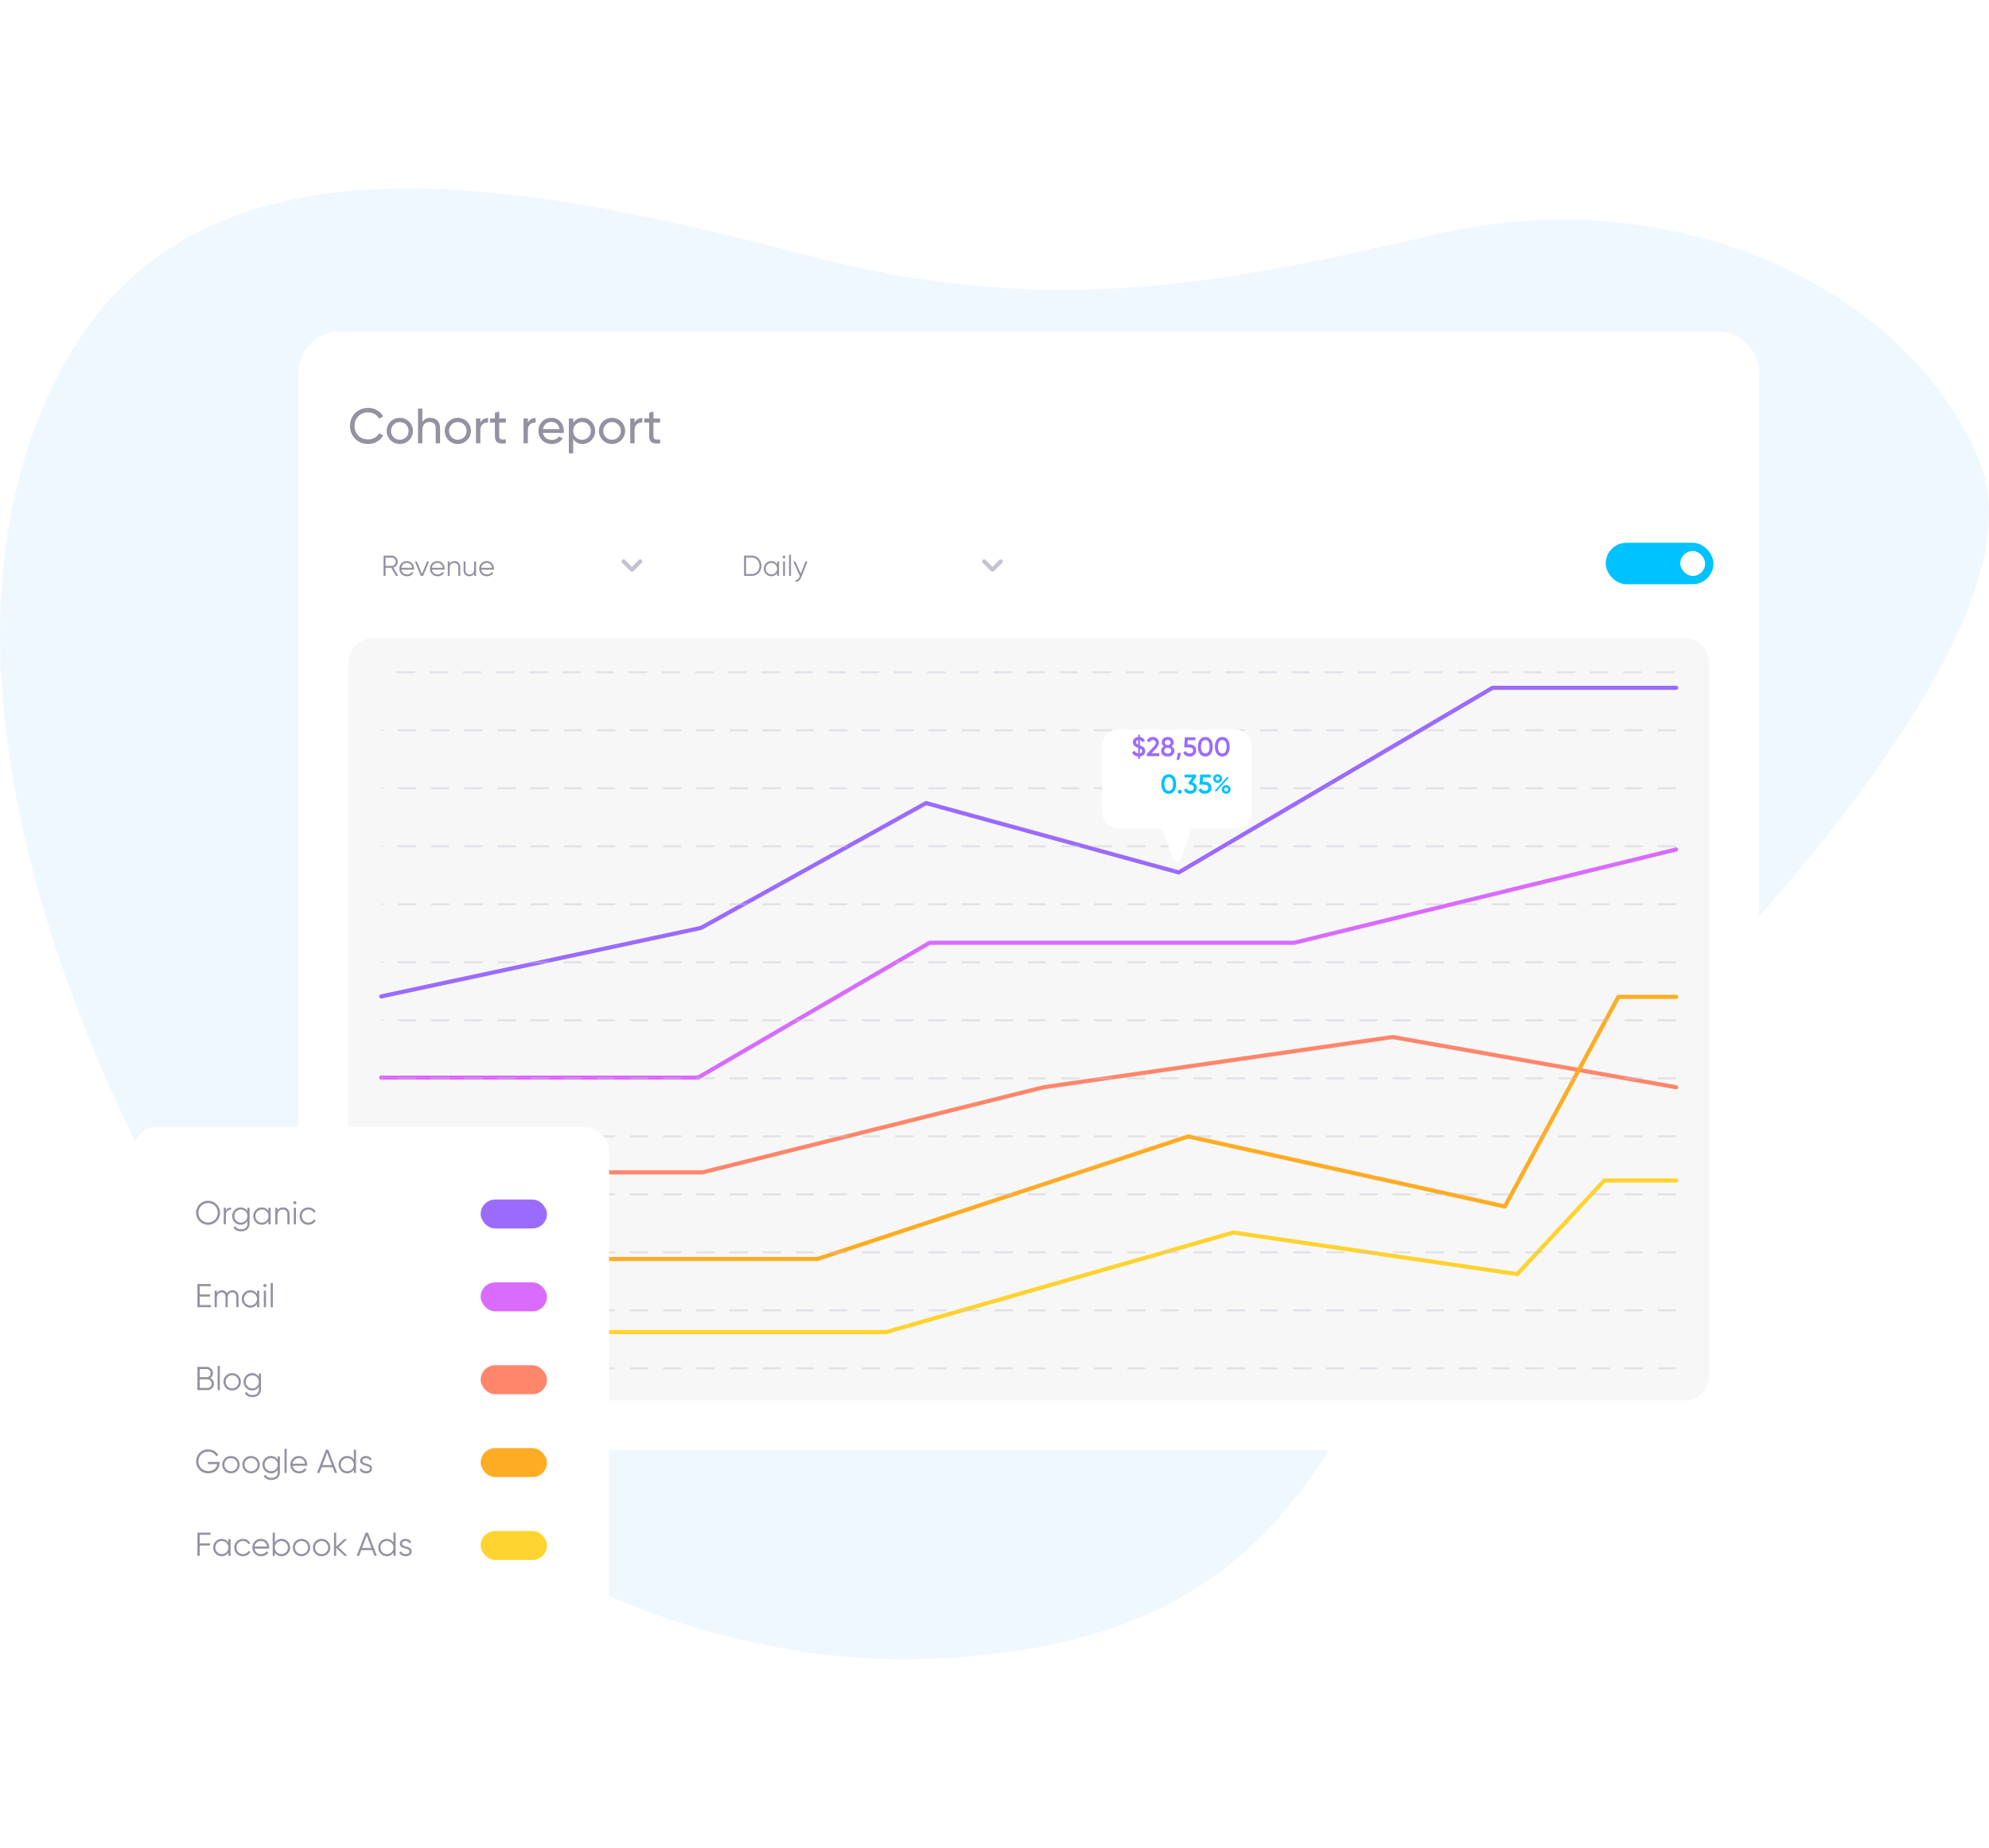 <svg width="960" height="892" viewBox="0 0 960 892" fill="none" xmlns="http://www.w3.org/2000/svg">
<path d="M690.985 113.5C812.223 85.002 923.249 142 955.669 223.5C988.089 305 830.97 469 735.645 559C640.32 649 656.733 793.647 446.736 800.822C303.719 805.708 149.45 709.332 80.01 579.925C10.57 450.519 -32.258 291.263 30.5 176.544C93.257 61.825 236.272 82.707 389.006 123.121C504.69 153.732 589.045 137.461 690.985 113.5Z" fill="#F0F8FF"/>
<g clip-path="url(#clip0)">
<g filter="url(#filter0_d)">
<path d="M144 174C144 162.954 152.954 154 164 154H829C840.046 154 849 162.954 849 174V674C849 685.046 840.046 694 829 694H164C152.954 694 144 685.046 144 674V174Z" fill="white"/>
<path d="M177.696 208.312C180.816 208.312 183.552 206.68 184.944 204.208L183 203.104C182.04 204.928 180 206.128 177.696 206.128C173.76 206.128 171.12 203.272 171.12 199.6C171.12 195.904 173.76 193.048 177.696 193.048C180 193.048 182.04 194.248 183 196.096L184.944 194.968C183.528 192.496 180.792 190.888 177.696 190.888C172.56 190.888 168.912 194.752 168.912 199.6C168.912 204.424 172.56 208.312 177.696 208.312ZM192.966 208.312C196.47 208.312 199.302 205.552 199.302 202C199.302 198.448 196.47 195.688 192.966 195.688C189.462 195.688 186.654 198.448 186.654 202C186.654 205.552 189.462 208.312 192.966 208.312ZM192.966 206.272C190.59 206.272 188.742 204.424 188.742 202C188.742 199.576 190.59 197.728 192.966 197.728C195.366 197.728 197.214 199.576 197.214 202C197.214 204.424 195.366 206.272 192.966 206.272ZM207.74 195.688C206.06 195.688 204.74 196.312 203.852 197.728V191.2H201.764V208H203.852V201.64C203.852 198.808 205.412 197.68 207.332 197.68C209.18 197.68 210.308 198.784 210.308 200.752V208H212.396V200.632C212.396 197.56 210.548 195.688 207.74 195.688ZM220.951 208.312C224.455 208.312 227.287 205.552 227.287 202C227.287 198.448 224.455 195.688 220.951 195.688C217.447 195.688 214.639 198.448 214.639 202C214.639 205.552 217.447 208.312 220.951 208.312ZM220.951 206.272C218.575 206.272 216.727 204.424 216.727 202C216.727 199.576 218.575 197.728 220.951 197.728C223.351 197.728 225.199 199.576 225.199 202C225.199 204.424 223.351 206.272 220.951 206.272ZM231.836 198.016V196H229.748V208H231.836V201.64C231.836 198.808 233.78 197.896 235.58 197.968V195.784C234.068 195.784 232.604 196.336 231.836 198.016ZM244.151 198.016V196H240.959V192.64L238.871 193.264V196H236.495V198.016H238.871V204.52C238.871 207.52 240.551 208.48 244.151 208V206.128C242.015 206.224 240.959 206.344 240.959 204.52V198.016H244.151ZM254.781 198.016V196H252.693V208H254.781V201.64C254.781 198.808 256.725 197.896 258.525 197.968V195.784C257.013 195.784 255.549 196.336 254.781 198.016ZM262.032 202.96H272.088C272.136 202.648 272.16 202.336 272.16 202.024C272.16 198.664 269.808 195.688 266.184 195.688C262.44 195.688 259.896 198.448 259.896 202C259.896 205.6 262.464 208.312 266.328 208.312C268.728 208.312 270.552 207.232 271.608 205.6L269.832 204.592C269.232 205.576 268.032 206.344 266.376 206.344C264.144 206.344 262.44 205.12 262.032 202.96ZM266.184 197.656C267.984 197.656 269.688 198.76 270.048 201.136H262.032C262.368 199.048 263.928 197.656 266.184 197.656ZM281.185 195.688C279.145 195.688 277.609 196.6 276.649 198.064V196H274.561V212.8H276.649V205.936C277.609 207.4 279.145 208.312 281.185 208.312C284.521 208.312 287.257 205.552 287.257 202C287.257 198.448 284.521 195.688 281.185 195.688ZM280.921 206.296C278.497 206.296 276.649 204.448 276.649 202C276.649 199.552 278.497 197.704 280.921 197.704C283.321 197.704 285.169 199.552 285.169 202C285.169 204.448 283.321 206.296 280.921 206.296ZM295.388 208.312C298.892 208.312 301.724 205.552 301.724 202C301.724 198.448 298.892 195.688 295.388 195.688C291.884 195.688 289.076 198.448 289.076 202C289.076 205.552 291.884 208.312 295.388 208.312ZM295.388 206.272C293.012 206.272 291.164 204.424 291.164 202C291.164 199.576 293.012 197.728 295.388 197.728C297.788 197.728 299.636 199.576 299.636 202C299.636 204.424 297.788 206.272 295.388 206.272ZM306.274 198.016V196H304.186V208H306.274V201.64C306.274 198.808 308.218 197.896 310.018 197.968V195.784C308.506 195.784 307.042 196.336 306.274 198.016ZM318.589 198.016V196H315.397V192.64L313.309 193.264V196H310.933V198.016H313.309V204.52C313.309 207.52 314.989 208.48 318.589 208V206.128C316.453 206.224 315.397 206.344 315.397 204.52V198.016H318.589Z" fill="#9591A1"/>
<g filter="url(#filter1_d)">
<path d="M168 254C168 249.582 171.582 246 176 246H318C322.418 246 326 249.582 326 254V278C326 282.418 322.418 286 318 286H176C171.582 286 168 282.418 168 278V254Z" fill="white"/>
<path d="M191.14 271H192.26L189.866 266.954C191.084 266.604 191.98 265.47 191.98 264.14C191.98 262.516 190.664 261.2 189.04 261.2H185.12V271H186.1V267.08H188.844L191.14 271ZM186.1 262.124H189.04C190.118 262.124 191 263.02 191 264.14C191 265.246 190.118 266.156 189.04 266.156H186.1V262.124ZM196.403 263.832C194.233 263.832 192.749 265.442 192.749 267.5C192.749 269.614 194.261 271.168 196.473 271.168C197.887 271.168 198.965 270.51 199.553 269.558L198.741 269.082C198.363 269.754 197.593 270.272 196.487 270.272C195.003 270.272 193.897 269.39 193.701 267.962H199.847C199.861 267.822 199.875 267.668 199.875 267.528C199.875 265.61 198.545 263.832 196.403 263.832ZM196.403 264.728C197.607 264.728 198.727 265.526 198.923 267.066H193.701C193.883 265.694 194.933 264.728 196.403 264.728ZM206.112 264L203.662 270.034L201.212 264H200.232L203.102 271H204.222L207.092 264H206.112ZM211.169 263.832C208.999 263.832 207.515 265.442 207.515 267.5C207.515 269.614 209.027 271.168 211.239 271.168C212.653 271.168 213.731 270.51 214.319 269.558L213.507 269.082C213.129 269.754 212.359 270.272 211.253 270.272C209.769 270.272 208.663 269.39 208.467 267.962H214.613C214.627 267.822 214.641 267.668 214.641 267.528C214.641 265.61 213.311 263.832 211.169 263.832ZM211.169 264.728C212.373 264.728 213.493 265.526 213.689 267.066H208.467C208.649 265.694 209.699 264.728 211.169 264.728ZM219.387 263.832C218.393 263.832 217.581 264.21 217.035 265.092V264H216.111V271H217.035V267.332C217.035 265.456 218.071 264.728 219.303 264.728C220.521 264.728 221.207 265.456 221.207 266.702V271H222.131V266.702C222.131 264.952 221.095 263.832 219.387 263.832ZM228.846 264V267.668C228.846 269.544 227.81 270.272 226.578 270.272C225.36 270.272 224.674 269.544 224.674 268.298V264H223.75V268.298C223.75 270.048 224.785 271.168 226.494 271.168C227.488 271.168 228.3 270.79 228.846 269.908V271H229.77V264H228.846ZM234.958 263.832C232.788 263.832 231.304 265.442 231.304 267.5C231.304 269.614 232.816 271.168 235.028 271.168C236.442 271.168 237.52 270.51 238.108 269.558L237.296 269.082C236.918 269.754 236.148 270.272 235.042 270.272C233.558 270.272 232.452 269.39 232.256 267.962H238.402C238.416 267.822 238.43 267.668 238.43 267.528C238.43 265.61 237.1 263.832 234.958 263.832ZM234.958 264.728C236.162 264.728 237.282 265.526 237.478 267.066H232.256C232.438 265.694 233.488 264.728 234.958 264.728Z" fill="#9591A1"/>
<path d="M301 264L305 268L309 264" stroke="#C6C1D2" stroke-width="2" stroke-linecap="round" stroke-linejoin="round"/>
<path d="M342 254C342 249.582 345.582 246 350 246H492C496.418 246 500 249.582 500 254V278C500 282.418 496.418 286 492 286H350C345.582 286 342 282.418 342 278V254Z" fill="white"/>
<path d="M362.9 261.2H359.12V271H362.9C365.602 271 367.52 268.802 367.52 266.1C367.52 263.398 365.602 261.2 362.9 261.2ZM362.9 270.076H360.1V262.124H362.9C365.084 262.124 366.568 263.902 366.568 266.1C366.568 268.298 365.084 270.076 362.9 270.076ZM375.076 264V265.372C374.488 264.434 373.494 263.832 372.248 263.832C370.274 263.832 368.636 265.428 368.636 267.5C368.636 269.572 370.274 271.168 372.248 271.168C373.494 271.168 374.488 270.566 375.076 269.628V271H376V264H375.076ZM372.318 270.272C370.764 270.272 369.56 269.054 369.56 267.5C369.56 265.946 370.764 264.728 372.318 264.728C373.872 264.728 375.076 265.946 375.076 267.5C375.076 269.054 373.872 270.272 372.318 270.272ZM378.419 262.516C378.797 262.516 379.091 262.208 379.091 261.844C379.091 261.48 378.797 261.172 378.419 261.172C378.041 261.172 377.747 261.48 377.747 261.844C377.747 262.208 378.041 262.516 378.419 262.516ZM377.957 271H378.881V264H377.957V271ZM380.841 271H381.765V260.78H380.841V271ZM388.766 264L386.498 269.866L383.866 264H382.886L386.022 271.042L385.84 271.476C385.462 272.386 384.832 273.03 383.922 272.932V273.8C385.182 273.898 386.218 272.988 386.75 271.644L389.746 264H388.766Z" fill="#9591A1"/>
<path d="M475 264L479 268L483 264" stroke="#C6C1D2" stroke-width="2" stroke-linecap="round" stroke-linejoin="round"/>
</g>
<rect x="776" y="257" width="50" height="18" rx="9" fill="#00C2FF" stroke="#00C2FF" stroke-width="2" stroke-linecap="round"/>
<rect x="811" y="260" width="12" height="12" rx="6" fill="white"/>
<path d="M168 314C168 307.373 173.373 302 180 302H813C819.627 302 825 307.373 825 314V658.001C825 664.628 819.627 670.001 813 670.001H180C173.373 670.001 168 664.628 168 658.001V314Z" fill="#F7F7F7"/>
<path d="M184 474.967L338.344 441.901L446.956 381.645L568.906 415.121L720.392 326H808.996" stroke="#9B6BFF" stroke-width="2" stroke-linecap="round" stroke-linejoin="round"/>
<path d="M184 514.17H336.925L448.732 449.055H624.744L809 404.037" stroke="#D96BFF" stroke-width="2" stroke-linecap="round" stroke-linejoin="round"/>
<path d="M184 559.908H339.07L503.689 518.818L672.136 494.571L809 518.818" stroke="#FF866B" stroke-width="2" stroke-linecap="round" stroke-linejoin="round"/>
<path d="M184 637H427.715L595.293 588.933L732.315 609.021L774.329 563.823H809" stroke="#FFD330" stroke-width="2" stroke-linecap="round" stroke-linejoin="round"/>
<path d="M184 601.718H394.582L573.426 542.567L726.309 576.367L781.116 475.188H809" stroke="#FFAC25" stroke-width="2" stroke-linecap="round" stroke-linejoin="round"/>
<g opacity="0.4">
<line x1="807.867" y1="318.5" x2="185.133" y2="318.5" stroke="#C6C1D2" stroke-linecap="round" stroke-linejoin="round" stroke-dasharray="8 8"/>
<line x1="808.5" y1="346.5" x2="184.5" y2="346.5" stroke="#C6C1D2" stroke-linecap="round" stroke-linejoin="round" stroke-dasharray="8 8"/>
<line x1="808.5" y1="374.5" x2="184.5" y2="374.5" stroke="#C6C1D2" stroke-linecap="round" stroke-linejoin="round" stroke-dasharray="8 8"/>
<line x1="808.5" y1="402.5" x2="184.5" y2="402.5" stroke="#C6C1D2" stroke-linecap="round" stroke-linejoin="round" stroke-dasharray="8 8"/>
<line x1="808.5" y1="430.5" x2="184.5" y2="430.5" stroke="#C6C1D2" stroke-linecap="round" stroke-linejoin="round" stroke-dasharray="8 8"/>
<line x1="808.5" y1="458.5" x2="184.5" y2="458.5" stroke="#C6C1D2" stroke-linecap="round" stroke-linejoin="round" stroke-dasharray="8 8"/>
<line x1="808.5" y1="486.5" x2="184.5" y2="486.5" stroke="#C6C1D2" stroke-linecap="round" stroke-linejoin="round" stroke-dasharray="8 8"/>
<line x1="808.5" y1="514.5" x2="184.5" y2="514.5" stroke="#C6C1D2" stroke-linecap="round" stroke-linejoin="round" stroke-dasharray="8 8"/>
<line x1="808.5" y1="542.5" x2="184.5" y2="542.5" stroke="#C6C1D2" stroke-linecap="round" stroke-linejoin="round" stroke-dasharray="8 8"/>
<line x1="808.5" y1="570.5" x2="184.5" y2="570.5" stroke="#C6C1D2" stroke-linecap="round" stroke-linejoin="round" stroke-dasharray="8 8"/>
<line x1="808.5" y1="598.5" x2="184.5" y2="598.5" stroke="#C6C1D2" stroke-linecap="round" stroke-linejoin="round" stroke-dasharray="8 8"/>
<line x1="808.5" y1="626.5" x2="184.5" y2="626.5" stroke="#C6C1D2" stroke-linecap="round" stroke-linejoin="round" stroke-dasharray="8 8"/>
<line x1="808.5" y1="654.501" x2="184.5" y2="654.5" stroke="#C6C1D2" stroke-linecap="round" stroke-linejoin="round" stroke-dasharray="8 8"/>
</g>
</g>
<g filter="url(#filter2_d)">
<path fill-rule="evenodd" clip-rule="evenodd" d="M540 346C535.582 346 532 349.582 532 354V386C532 390.418 535.582 394 540 394H552H559.581C560.431 394 561.188 394.537 561.469 395.339L566.112 408.607C566.737 410.392 569.263 410.392 569.888 408.607L574.531 395.339C574.812 394.537 575.569 394 576.419 394H584H596C600.418 394 604 390.418 604 386V354C604 349.582 600.418 346 596 346H540Z" fill="white"/>
</g>
<path d="M552.747 362.504C552.747 360.775 551.421 360.281 550.186 359.813V357.239C550.719 357.356 551.109 357.681 551.343 358.266L552.604 357.538C552.136 356.472 551.239 355.9 550.186 355.757V354.6H549.341V355.744C547.989 355.874 546.806 356.758 546.806 358.292C546.806 359.956 548.08 360.515 549.341 360.983V363.687C548.496 363.596 547.963 363.141 547.677 362.413L546.39 363.154C546.845 364.337 547.898 365.065 549.341 365.156V366.3H550.186V365.143C551.668 364.961 552.747 364.012 552.747 362.504ZM548.301 358.292C548.301 357.707 548.704 357.317 549.341 357.213V359.475C548.613 359.137 548.301 358.838 548.301 358.292ZM550.186 363.674V361.308C550.849 361.607 551.252 361.906 551.252 362.517C551.252 363.076 550.901 363.531 550.186 363.674ZM553.538 365H559.531V363.557H555.761L557.815 361.503C558.686 360.619 559.362 359.67 559.362 358.539C559.362 356.732 557.945 355.731 556.45 355.731C555.241 355.731 554.097 356.329 553.512 357.577L554.773 358.318C555.124 357.59 555.709 357.187 556.463 357.187C557.243 357.187 557.867 357.681 557.867 358.591C557.867 359.28 557.36 359.943 556.71 360.593L553.538 363.83V365ZM565.451 360.268C566.075 359.865 566.491 359.215 566.491 358.344C566.491 356.589 565.113 355.731 563.605 355.731C562.084 355.731 560.719 356.589 560.719 358.344C560.719 359.215 561.135 359.865 561.746 360.268C560.914 360.736 560.407 361.529 560.407 362.478C560.407 364.168 561.707 365.169 563.605 365.169C565.503 365.169 566.79 364.168 566.79 362.478C566.79 361.516 566.296 360.736 565.451 360.268ZM563.605 357.148C564.359 357.148 564.996 357.564 564.996 358.409C564.996 359.215 564.359 359.67 563.605 359.67C562.838 359.67 562.214 359.215 562.214 358.409C562.214 357.564 562.838 357.148 563.605 357.148ZM563.605 363.752C562.617 363.752 561.902 363.258 561.902 362.335C561.902 361.399 562.617 360.918 563.605 360.918C564.58 360.918 565.295 361.399 565.295 362.335C565.295 363.258 564.58 363.752 563.605 363.752ZM570.008 363.44H568.448L567.928 366.82H569.098L570.008 363.44ZM574.255 359.332H573.111L573.267 357.304H576.959V355.9H571.889L571.538 360.788H574.19C575.178 360.788 575.854 361.334 575.854 362.244C575.854 363.154 575.178 363.713 574.164 363.713C573.215 363.713 572.591 363.284 572.357 362.478L571.07 363.219C571.551 364.532 572.786 365.169 574.164 365.169C575.841 365.169 577.349 364.155 577.349 362.244C577.349 360.346 575.906 359.332 574.255 359.332ZM581.757 365.169C584.045 365.169 585.332 363.258 585.332 360.45C585.332 357.642 584.045 355.731 581.757 355.731C579.469 355.731 578.182 357.642 578.182 360.45C578.182 363.258 579.469 365.169 581.757 365.169ZM581.757 363.713C580.418 363.713 579.677 362.543 579.677 360.45C579.677 358.357 580.418 357.187 581.757 357.187C583.109 357.187 583.837 358.357 583.837 360.45C583.837 362.543 583.109 363.713 581.757 363.713ZM589.946 365.169C592.234 365.169 593.521 363.258 593.521 360.45C593.521 357.642 592.234 355.731 589.946 355.731C587.658 355.731 586.371 357.642 586.371 360.45C586.371 363.258 587.658 365.169 589.946 365.169ZM589.946 363.713C588.607 363.713 587.866 362.543 587.866 360.45C587.866 358.357 588.607 357.187 589.946 357.187C591.298 357.187 592.026 358.357 592.026 360.45C592.026 362.543 591.298 363.713 589.946 363.713Z" fill="#9B6BFF"/>
<path d="M564.095 383.169C566.383 383.169 567.67 381.258 567.67 378.45C567.67 375.642 566.383 373.731 564.095 373.731C561.807 373.731 560.52 375.642 560.52 378.45C560.52 381.258 561.807 383.169 564.095 383.169ZM564.095 381.713C562.756 381.713 562.015 380.543 562.015 378.45C562.015 376.357 562.756 375.187 564.095 375.187C565.447 375.187 566.175 376.357 566.175 378.45C566.175 380.543 565.447 381.713 564.095 381.713ZM569.459 383.156C569.992 383.156 570.434 382.714 570.434 382.181C570.434 381.635 569.992 381.206 569.459 381.206C568.913 381.206 568.484 381.635 568.484 382.181C568.484 382.714 568.913 383.156 569.459 383.156ZM575.45 377.618L577.296 375.174V373.9H571.706V375.304H575.515L573.552 377.891L574.15 378.788H574.488C575.515 378.788 576.178 379.334 576.178 380.244C576.178 381.154 575.515 381.713 574.488 381.713C573.578 381.713 572.967 381.31 572.707 380.543L571.433 381.284C571.94 382.558 573.149 383.169 574.488 383.169C576.165 383.169 577.673 382.155 577.673 380.244C577.673 378.827 576.698 377.917 575.45 377.618ZM581.64 377.332H580.496L580.652 375.304H584.344V373.9H579.274L578.923 378.788H581.575C582.563 378.788 583.239 379.334 583.239 380.244C583.239 381.154 582.563 381.713 581.549 381.713C580.6 381.713 579.976 381.284 579.742 380.478L578.455 381.219C578.936 382.532 580.171 383.169 581.549 383.169C583.226 383.169 584.734 382.155 584.734 380.244C584.734 378.346 583.291 377.332 581.64 377.332ZM587.678 377.891C588.9 377.891 589.797 376.955 589.797 375.811C589.797 374.641 588.887 373.731 587.678 373.731C586.456 373.731 585.546 374.654 585.546 375.811C585.546 376.955 586.456 377.891 587.678 377.891ZM587.665 376.747C587.119 376.747 586.742 376.331 586.742 375.811C586.742 375.278 587.119 374.862 587.665 374.862C588.224 374.862 588.601 375.278 588.601 375.811C588.601 376.318 588.224 376.747 587.665 376.747ZM586.313 381.661L587.015 382.077L593.008 375.395L592.306 374.992L586.313 381.661ZM591.838 383.156C593.047 383.156 593.957 382.22 593.957 381.076C593.957 379.919 593.047 378.996 591.838 378.996C590.616 378.996 589.706 379.919 589.706 381.076C589.706 382.22 590.616 383.156 591.838 383.156ZM591.825 382.012C591.279 382.012 590.902 381.596 590.902 381.076C590.902 380.543 591.279 380.127 591.825 380.127C592.384 380.127 592.761 380.543 592.761 381.076C592.761 381.583 592.384 382.012 591.825 382.012Z" fill="#00C2FF"/>
<g filter="url(#filter3_d)">
<path d="M64 506C64 499.373 69.373 494 76 494H282C288.627 494 294 499.373 294 506V726C294 732.627 288.627 738 282 738H76C69.373 738 64 732.627 64 726V506Z" fill="white"/>
<path d="M100.432 541.192C103.696 541.192 106.224 538.6 106.224 535.4C106.224 532.2 103.696 529.608 100.432 529.608C97.168 529.608 94.64 532.2 94.64 535.4C94.64 538.6 97.168 541.192 100.432 541.192ZM100.432 540.104C97.776 540.104 95.76 538.008 95.76 535.4C95.76 532.792 97.776 530.696 100.432 530.696C103.088 530.696 105.104 532.792 105.104 535.4C105.104 538.008 103.088 540.104 100.432 540.104ZM109.035 534.328V533H107.979V541H109.035V536.552C109.035 534.568 110.283 533.896 111.563 533.896V532.872C110.539 532.872 109.595 533.208 109.035 534.328ZM119.406 533V534.568C118.734 533.496 117.598 532.808 116.174 532.808C113.918 532.808 112.046 534.632 112.046 537C112.046 539.368 113.918 541.192 116.174 541.192C117.598 541.192 118.734 540.504 119.406 539.432V540.68C119.406 542.312 118.302 543.368 116.446 543.368C114.718 543.368 113.982 542.728 113.582 541.912L112.654 542.44C113.278 543.688 114.606 544.392 116.446 544.392C118.51 544.392 120.462 543.112 120.462 540.68V533H119.406ZM116.254 540.168C114.478 540.168 113.102 538.776 113.102 537C113.102 535.224 114.478 533.832 116.254 533.832C118.03 533.832 119.406 535.224 119.406 537C119.406 538.776 118.03 540.168 116.254 540.168ZM129.578 533V534.568C128.906 533.496 127.77 532.808 126.346 532.808C124.09 532.808 122.218 534.632 122.218 537C122.218 539.368 124.09 541.192 126.346 541.192C127.77 541.192 128.906 540.504 129.578 539.432V541H130.634V533H129.578ZM126.426 540.168C124.65 540.168 123.274 538.776 123.274 537C123.274 535.224 124.65 533.832 126.426 533.832C128.202 533.832 129.578 535.224 129.578 537C129.578 538.776 128.202 540.168 126.426 540.168ZM136.614 532.808C135.478 532.808 134.55 533.24 133.926 534.248V533H132.87V541H133.926V536.808C133.926 534.664 135.11 533.832 136.518 533.832C137.91 533.832 138.694 534.664 138.694 536.088V541H139.75V536.088C139.75 534.088 138.566 532.808 136.614 532.808ZM142.32 531.304C142.752 531.304 143.088 530.952 143.088 530.536C143.088 530.12 142.752 529.768 142.32 529.768C141.888 529.768 141.552 530.12 141.552 530.536C141.552 530.952 141.888 531.304 142.32 531.304ZM141.792 541H142.848V533H141.792V541ZM148.817 541.192C150.385 541.192 151.745 540.376 152.401 539.112L151.521 538.6C151.009 539.528 150.033 540.168 148.817 540.168C147.041 540.168 145.665 538.776 145.665 537C145.665 535.224 147.041 533.832 148.817 533.832C150.017 533.832 151.025 534.456 151.457 535.4L152.321 534.904C151.745 533.64 150.401 532.808 148.817 532.808C146.401 532.808 144.609 534.632 144.609 537C144.609 539.368 146.401 541.192 148.817 541.192Z" fill="#9591A1"/>
<rect x="232" y="529.017" width="32" height="13.967" rx="6.983" fill="#9B6BFF"/>
<path d="M96.4 579.944V575.88H101.36V574.824H96.4V570.856H101.76V569.8H95.28V581H101.84V579.944H96.4ZM112.132 572.808C111.108 572.808 110.132 573.272 109.54 574.264C109.092 573.336 108.228 572.808 107.108 572.808C106.148 572.808 105.284 573.192 104.66 574.168V573H103.604V581H104.66V576.568C104.66 574.584 105.812 573.832 106.964 573.832C108.1 573.832 108.836 574.584 108.836 576.008V581H109.892V576.568C109.892 574.584 110.884 573.832 112.116 573.832C113.252 573.832 114.068 574.584 114.068 576.008V581H115.124V576.008C115.124 574.008 113.892 572.808 112.132 572.808ZM124.047 573V574.568C123.375 573.496 122.239 572.808 120.815 572.808C118.559 572.808 116.687 574.632 116.687 577C116.687 579.368 118.559 581.192 120.815 581.192C122.239 581.192 123.375 580.504 124.047 579.432V581H125.103V573H124.047ZM120.895 580.168C119.119 580.168 117.743 578.776 117.743 577C117.743 575.224 119.119 573.832 120.895 573.832C122.671 573.832 124.047 575.224 124.047 577C124.047 578.776 122.671 580.168 120.895 580.168ZM127.867 571.304C128.299 571.304 128.635 570.952 128.635 570.536C128.635 570.12 128.299 569.768 127.867 569.768C127.435 569.768 127.099 570.12 127.099 570.536C127.099 570.952 127.435 571.304 127.867 571.304ZM127.339 581H128.395V573H127.339V581ZM130.636 581H131.692V569.32H130.636V581Z" fill="#9591A1"/>
<rect x="232" y="569.017" width="32" height="13.967" rx="6.983" fill="#D96BFF"/>
<path d="M101.488 615.192C102.288 614.696 102.8 613.848 102.8 612.808C102.8 611.16 101.456 609.8 99.792 609.8H95.28V621H100.16C101.888 621 103.28 619.608 103.28 617.88C103.28 616.632 102.544 615.64 101.488 615.192ZM99.792 610.856C100.832 610.856 101.68 611.736 101.68 612.808C101.68 613.896 100.832 614.76 99.792 614.76H96.4V610.856H99.792ZM100.16 619.944H96.4V615.816H100.16C101.264 615.816 102.16 616.744 102.16 617.88C102.16 619.032 101.264 619.944 100.16 619.944ZM105.042 621H106.098V609.32H105.042V621ZM112.067 621.192C114.403 621.192 116.275 619.368 116.275 617C116.275 614.632 114.403 612.808 112.067 612.808C109.731 612.808 107.859 614.632 107.859 617C107.859 619.368 109.731 621.192 112.067 621.192ZM112.067 620.168C110.291 620.168 108.915 618.776 108.915 617C108.915 615.224 110.291 613.832 112.067 613.832C113.843 613.832 115.219 615.224 115.219 617C115.219 618.776 113.843 620.168 112.067 620.168ZM124.922 613V614.568C124.25 613.496 123.114 612.808 121.69 612.808C119.434 612.808 117.562 614.632 117.562 617C117.562 619.368 119.434 621.192 121.69 621.192C123.114 621.192 124.25 620.504 124.922 619.432V620.68C124.922 622.312 123.818 623.368 121.962 623.368C120.234 623.368 119.498 622.728 119.098 621.912L118.17 622.44C118.794 623.688 120.122 624.392 121.962 624.392C124.026 624.392 125.978 623.112 125.978 620.68V613H124.922ZM121.77 620.168C119.994 620.168 118.618 618.776 118.618 617C118.618 615.224 119.994 613.832 121.77 613.832C123.546 613.832 124.922 615.224 124.922 617C124.922 618.776 123.546 620.168 121.77 620.168Z" fill="#9591A1"/>
<rect x="232" y="609.017" width="32" height="13.967" rx="6.983" fill="#FF866B"/>
<path d="M105.984 655.672H100.384V656.728H104.832C104.624 658.6 103.12 660.104 100.512 660.104C97.68 660.104 95.76 658.008 95.76 655.4C95.76 652.792 97.68 650.696 100.512 650.696C102.192 650.696 103.68 651.592 104.368 652.936L105.36 652.36C104.432 650.712 102.608 649.608 100.512 649.608C97.072 649.608 94.64 652.2 94.64 655.4C94.64 658.6 97.072 661.192 100.512 661.192C103.952 661.192 105.984 658.92 105.984 656.248V655.672ZM111.473 661.192C113.809 661.192 115.681 659.368 115.681 657C115.681 654.632 113.809 652.808 111.473 652.808C109.137 652.808 107.265 654.632 107.265 657C107.265 659.368 109.137 661.192 111.473 661.192ZM111.473 660.168C109.697 660.168 108.321 658.776 108.321 657C108.321 655.224 109.697 653.832 111.473 653.832C113.249 653.832 114.625 655.224 114.625 657C114.625 658.776 113.249 660.168 111.473 660.168ZM121.176 661.192C123.512 661.192 125.384 659.368 125.384 657C125.384 654.632 123.512 652.808 121.176 652.808C118.84 652.808 116.968 654.632 116.968 657C116.968 659.368 118.84 661.192 121.176 661.192ZM121.176 660.168C119.4 660.168 118.024 658.776 118.024 657C118.024 655.224 119.4 653.832 121.176 653.832C122.952 653.832 124.328 655.224 124.328 657C124.328 658.776 122.952 660.168 121.176 660.168ZM134.031 653V654.568C133.359 653.496 132.223 652.808 130.799 652.808C128.543 652.808 126.671 654.632 126.671 657C126.671 659.368 128.543 661.192 130.799 661.192C132.223 661.192 133.359 660.504 134.031 659.432V660.68C134.031 662.312 132.927 663.368 131.071 663.368C129.343 663.368 128.607 662.728 128.207 661.912L127.279 662.44C127.903 663.688 129.231 664.392 131.071 664.392C133.135 664.392 135.087 663.112 135.087 660.68V653H134.031ZM130.879 660.168C129.103 660.168 127.727 658.776 127.727 657C127.727 655.224 129.103 653.832 130.879 653.832C132.655 653.832 134.031 655.224 134.031 657C134.031 658.776 132.655 660.168 130.879 660.168ZM137.323 661H138.379V649.32H137.323V661ZM144.316 652.808C141.836 652.808 140.14 654.648 140.14 657C140.14 659.416 141.868 661.192 144.396 661.192C146.012 661.192 147.244 660.44 147.916 659.352L146.988 658.808C146.556 659.576 145.676 660.168 144.412 660.168C142.716 660.168 141.452 659.16 141.228 657.528H148.252C148.268 657.368 148.284 657.192 148.284 657.032C148.284 654.84 146.764 652.808 144.316 652.808ZM144.316 653.832C145.692 653.832 146.972 654.744 147.196 656.504H141.228C141.436 654.936 142.636 653.832 144.316 653.832ZM161.58 661H162.764L158.46 649.8H157.308L153.004 661H154.188L155.228 658.248H160.54L161.58 661ZM155.628 657.192L157.884 651.192L160.14 657.192H155.628ZM170.766 649.8V654.568C170.094 653.496 168.958 652.808 167.534 652.808C165.278 652.808 163.406 654.632 163.406 657C163.406 659.368 165.278 661.192 167.534 661.192C168.958 661.192 170.094 660.504 170.766 659.432V661H171.822V649.8H170.766ZM167.614 660.168C165.838 660.168 164.462 658.776 164.462 657C164.462 655.224 165.838 653.832 167.614 653.832C169.39 653.832 170.766 655.224 170.766 657C170.766 658.776 169.39 660.168 167.614 660.168ZM174.89 655.096C174.89 654.232 175.738 653.832 176.57 653.832C177.338 653.832 178.154 654.136 178.49 654.952L179.37 654.44C178.906 653.448 177.882 652.808 176.57 652.808C174.97 652.808 173.834 653.816 173.834 655.096C173.834 658.04 178.506 656.904 178.506 658.888C178.506 659.832 177.61 660.168 176.666 660.168C175.594 660.168 174.762 659.64 174.474 658.824L173.578 659.352C173.978 660.376 175.066 661.192 176.666 661.192C178.378 661.192 179.562 660.248 179.562 658.888C179.562 655.944 174.89 657.08 174.89 655.096Z" fill="#9591A1"/>
<rect x="232" y="649.017" width="32" height="13.967" rx="6.983" fill="#FFAC25"/>
<path d="M101.6 690.856V689.8H95.28V701H96.4V696.04H101.36V694.984H96.4V690.856H101.6ZM110.234 693V694.568C109.562 693.496 108.426 692.808 107.002 692.808C104.746 692.808 102.874 694.632 102.874 697C102.874 699.368 104.746 701.192 107.002 701.192C108.426 701.192 109.562 700.504 110.234 699.432V701H111.29V693H110.234ZM107.082 700.168C105.306 700.168 103.93 698.776 103.93 697C103.93 695.224 105.306 693.832 107.082 693.832C108.858 693.832 110.234 695.224 110.234 697C110.234 698.776 108.858 700.168 107.082 700.168ZM117.254 701.192C118.822 701.192 120.182 700.376 120.838 699.112L119.958 698.6C119.446 699.528 118.47 700.168 117.254 700.168C115.478 700.168 114.102 698.776 114.102 697C114.102 695.224 115.478 693.832 117.254 693.832C118.454 693.832 119.462 694.456 119.894 695.4L120.758 694.904C120.182 693.64 118.838 692.808 117.254 692.808C114.838 692.808 113.046 694.632 113.046 697C113.046 699.368 114.838 701.192 117.254 701.192ZM125.972 692.808C123.492 692.808 121.796 694.648 121.796 697C121.796 699.416 123.524 701.192 126.052 701.192C127.668 701.192 128.9 700.44 129.572 699.352L128.644 698.808C128.212 699.576 127.332 700.168 126.068 700.168C124.372 700.168 123.108 699.16 122.884 697.528H129.908C129.924 697.368 129.94 697.192 129.94 697.032C129.94 694.84 128.42 692.808 125.972 692.808ZM125.972 693.832C127.348 693.832 128.628 694.744 128.852 696.504H122.884C123.092 694.936 124.292 693.832 125.972 693.832ZM135.908 692.808C134.484 692.808 133.348 693.496 132.676 694.568V689.8H131.62V701H132.676V699.432C133.348 700.504 134.484 701.192 135.908 701.192C138.164 701.192 140.036 699.368 140.036 697C140.036 694.632 138.164 692.808 135.908 692.808ZM135.828 700.168C134.052 700.168 132.676 698.776 132.676 697C132.676 695.224 134.052 693.832 135.828 693.832C137.604 693.832 138.98 695.224 138.98 697C138.98 698.776 137.604 700.168 135.828 700.168ZM145.52 701.192C147.856 701.192 149.728 699.368 149.728 697C149.728 694.632 147.856 692.808 145.52 692.808C143.184 692.808 141.312 694.632 141.312 697C141.312 699.368 143.184 701.192 145.52 701.192ZM145.52 700.168C143.744 700.168 142.368 698.776 142.368 697C142.368 695.224 143.744 693.832 145.52 693.832C147.296 693.832 148.672 695.224 148.672 697C148.672 698.776 147.296 700.168 145.52 700.168ZM155.223 701.192C157.559 701.192 159.431 699.368 159.431 697C159.431 694.632 157.559 692.808 155.223 692.808C152.887 692.808 151.015 694.632 151.015 697C151.015 699.368 152.887 701.192 155.223 701.192ZM155.223 700.168C153.447 700.168 152.071 698.776 152.071 697C152.071 695.224 153.447 693.832 155.223 693.832C156.999 693.832 158.375 695.224 158.375 697C158.375 698.776 156.999 700.168 155.223 700.168ZM167.662 701L163.374 696.84L167.502 693H166.062L162.254 696.536V689.8H161.198V701H162.254V697.144L166.254 701H167.662ZM180.72 701H181.904L177.6 689.8H176.448L172.144 701H173.328L174.368 698.248H179.68L180.72 701ZM174.768 697.192L177.024 691.192L179.28 697.192H174.768ZM189.906 689.8V694.568C189.234 693.496 188.098 692.808 186.674 692.808C184.418 692.808 182.546 694.632 182.546 697C182.546 699.368 184.418 701.192 186.674 701.192C188.098 701.192 189.234 700.504 189.906 699.432V701H190.962V689.8H189.906ZM186.754 700.168C184.978 700.168 183.602 698.776 183.602 697C183.602 695.224 184.978 693.832 186.754 693.832C188.53 693.832 189.906 695.224 189.906 697C189.906 698.776 188.53 700.168 186.754 700.168ZM194.03 695.096C194.03 694.232 194.878 693.832 195.71 693.832C196.478 693.832 197.294 694.136 197.63 694.952L198.51 694.44C198.046 693.448 197.022 692.808 195.71 692.808C194.11 692.808 192.974 693.816 192.974 695.096C192.974 698.04 197.646 696.904 197.646 698.888C197.646 699.832 196.75 700.168 195.806 700.168C194.734 700.168 193.902 699.64 193.614 698.824L192.718 699.352C193.118 700.376 194.206 701.192 195.806 701.192C197.518 701.192 198.702 700.248 198.702 698.888C198.702 695.944 194.03 697.08 194.03 695.096Z" fill="#9591A1"/>
<rect x="232" y="689.017" width="32" height="13.967" rx="6.983" fill="#FFD330"/>
</g>
</g>
<defs>
<filter id="filter0_d" x="137" y="153" width="719" height="554" filterUnits="userSpaceOnUse" color-interpolation-filters="sRGB">
<feFlood flood-opacity="0" result="BackgroundImageFix"/>
<feColorMatrix in="SourceAlpha" type="matrix" values="0 0 0 0 0 0 0 0 0 0 0 0 0 0 0 0 0 0 127 0"/>
<feMorphology radius="3" operator="erode" in="SourceAlpha" result="effect1_dropShadow"/>
<feOffset dy="6"/>
<feGaussianBlur stdDeviation="5"/>
<feColorMatrix type="matrix" values="0 0 0 0 0.097 0 0 0 0 0.08 0 0 0 0 0.2 0 0 0 0.1 0"/>
<feBlend mode="normal" in2="BackgroundImageFix" result="effect1_dropShadow"/>
<feBlend mode="normal" in="SourceGraphic" in2="effect1_dropShadow" result="shape"/>
</filter>
<filter id="filter1_d" x="165" y="244" width="338" height="62" filterUnits="userSpaceOnUse" color-interpolation-filters="sRGB">
<feFlood flood-opacity="0" result="BackgroundImageFix"/>
<feColorMatrix in="SourceAlpha" type="matrix" values="0 0 0 0 0 0 0 0 0 0 0 0 0 0 0 0 0 0 127 0"/>
<feOffset dy="1"/>
<feGaussianBlur stdDeviation="1.5"/>
<feColorMatrix type="matrix" values="0 0 0 0 0 0 0 0 0 0.202 0 0 0 0 0.388 0 0 0 0.15 0"/>
<feBlend mode="normal" in2="BackgroundImageFix" result="effect1_dropShadow"/>
<feBlend mode="normal" in="SourceGraphic" in2="effect1_dropShadow" result="shape"/>
</filter>
<filter id="filter2_d" x="525" y="345" width="86" height="77.946" filterUnits="userSpaceOnUse" color-interpolation-filters="sRGB">
<feFlood flood-opacity="0" result="BackgroundImageFix"/>
<feColorMatrix in="SourceAlpha" type="matrix" values="0 0 0 0 0 0 0 0 0 0 0 0 0 0 0 0 0 0 127 0"/>
<feMorphology radius="3" operator="erode" in="SourceAlpha" result="effect1_dropShadow"/>
<feOffset dy="6"/>
<feGaussianBlur stdDeviation="5"/>
<feColorMatrix type="matrix" values="0 0 0 0 0.097 0 0 0 0 0.08 0 0 0 0 0.2 0 0 0 0.1 0"/>
<feBlend mode="normal" in2="BackgroundImageFix" result="effect1_dropShadow"/>
<feBlend mode="normal" in="SourceGraphic" in2="effect1_dropShadow" result="shape"/>
</filter>
<filter id="filter3_d" x="-10" y="470" width="378" height="392" filterUnits="userSpaceOnUse" color-interpolation-filters="sRGB">
<feFlood flood-opacity="0" result="BackgroundImageFix"/>
<feColorMatrix in="SourceAlpha" type="matrix" values="0 0 0 0 0 0 0 0 0 0 0 0 0 0 0 0 0 0 127 0"/>
<feMorphology radius="16" operator="erode" in="SourceAlpha" result="effect1_dropShadow"/>
<feOffset dy="50"/>
<feGaussianBlur stdDeviation="45"/>
<feColorMatrix type="matrix" values="0 0 0 0 0.097 0 0 0 0 0.08 0 0 0 0 0.2 0 0 0 0.1 0"/>
<feBlend mode="normal" in2="BackgroundImageFix" result="effect1_dropShadow"/>
<feBlend mode="normal" in="SourceGraphic" in2="effect1_dropShadow" result="shape"/>
</filter>
<clipPath id="clip0">
<rect width="928" height="892" fill="white"/>
</clipPath>
</defs>
</svg>
